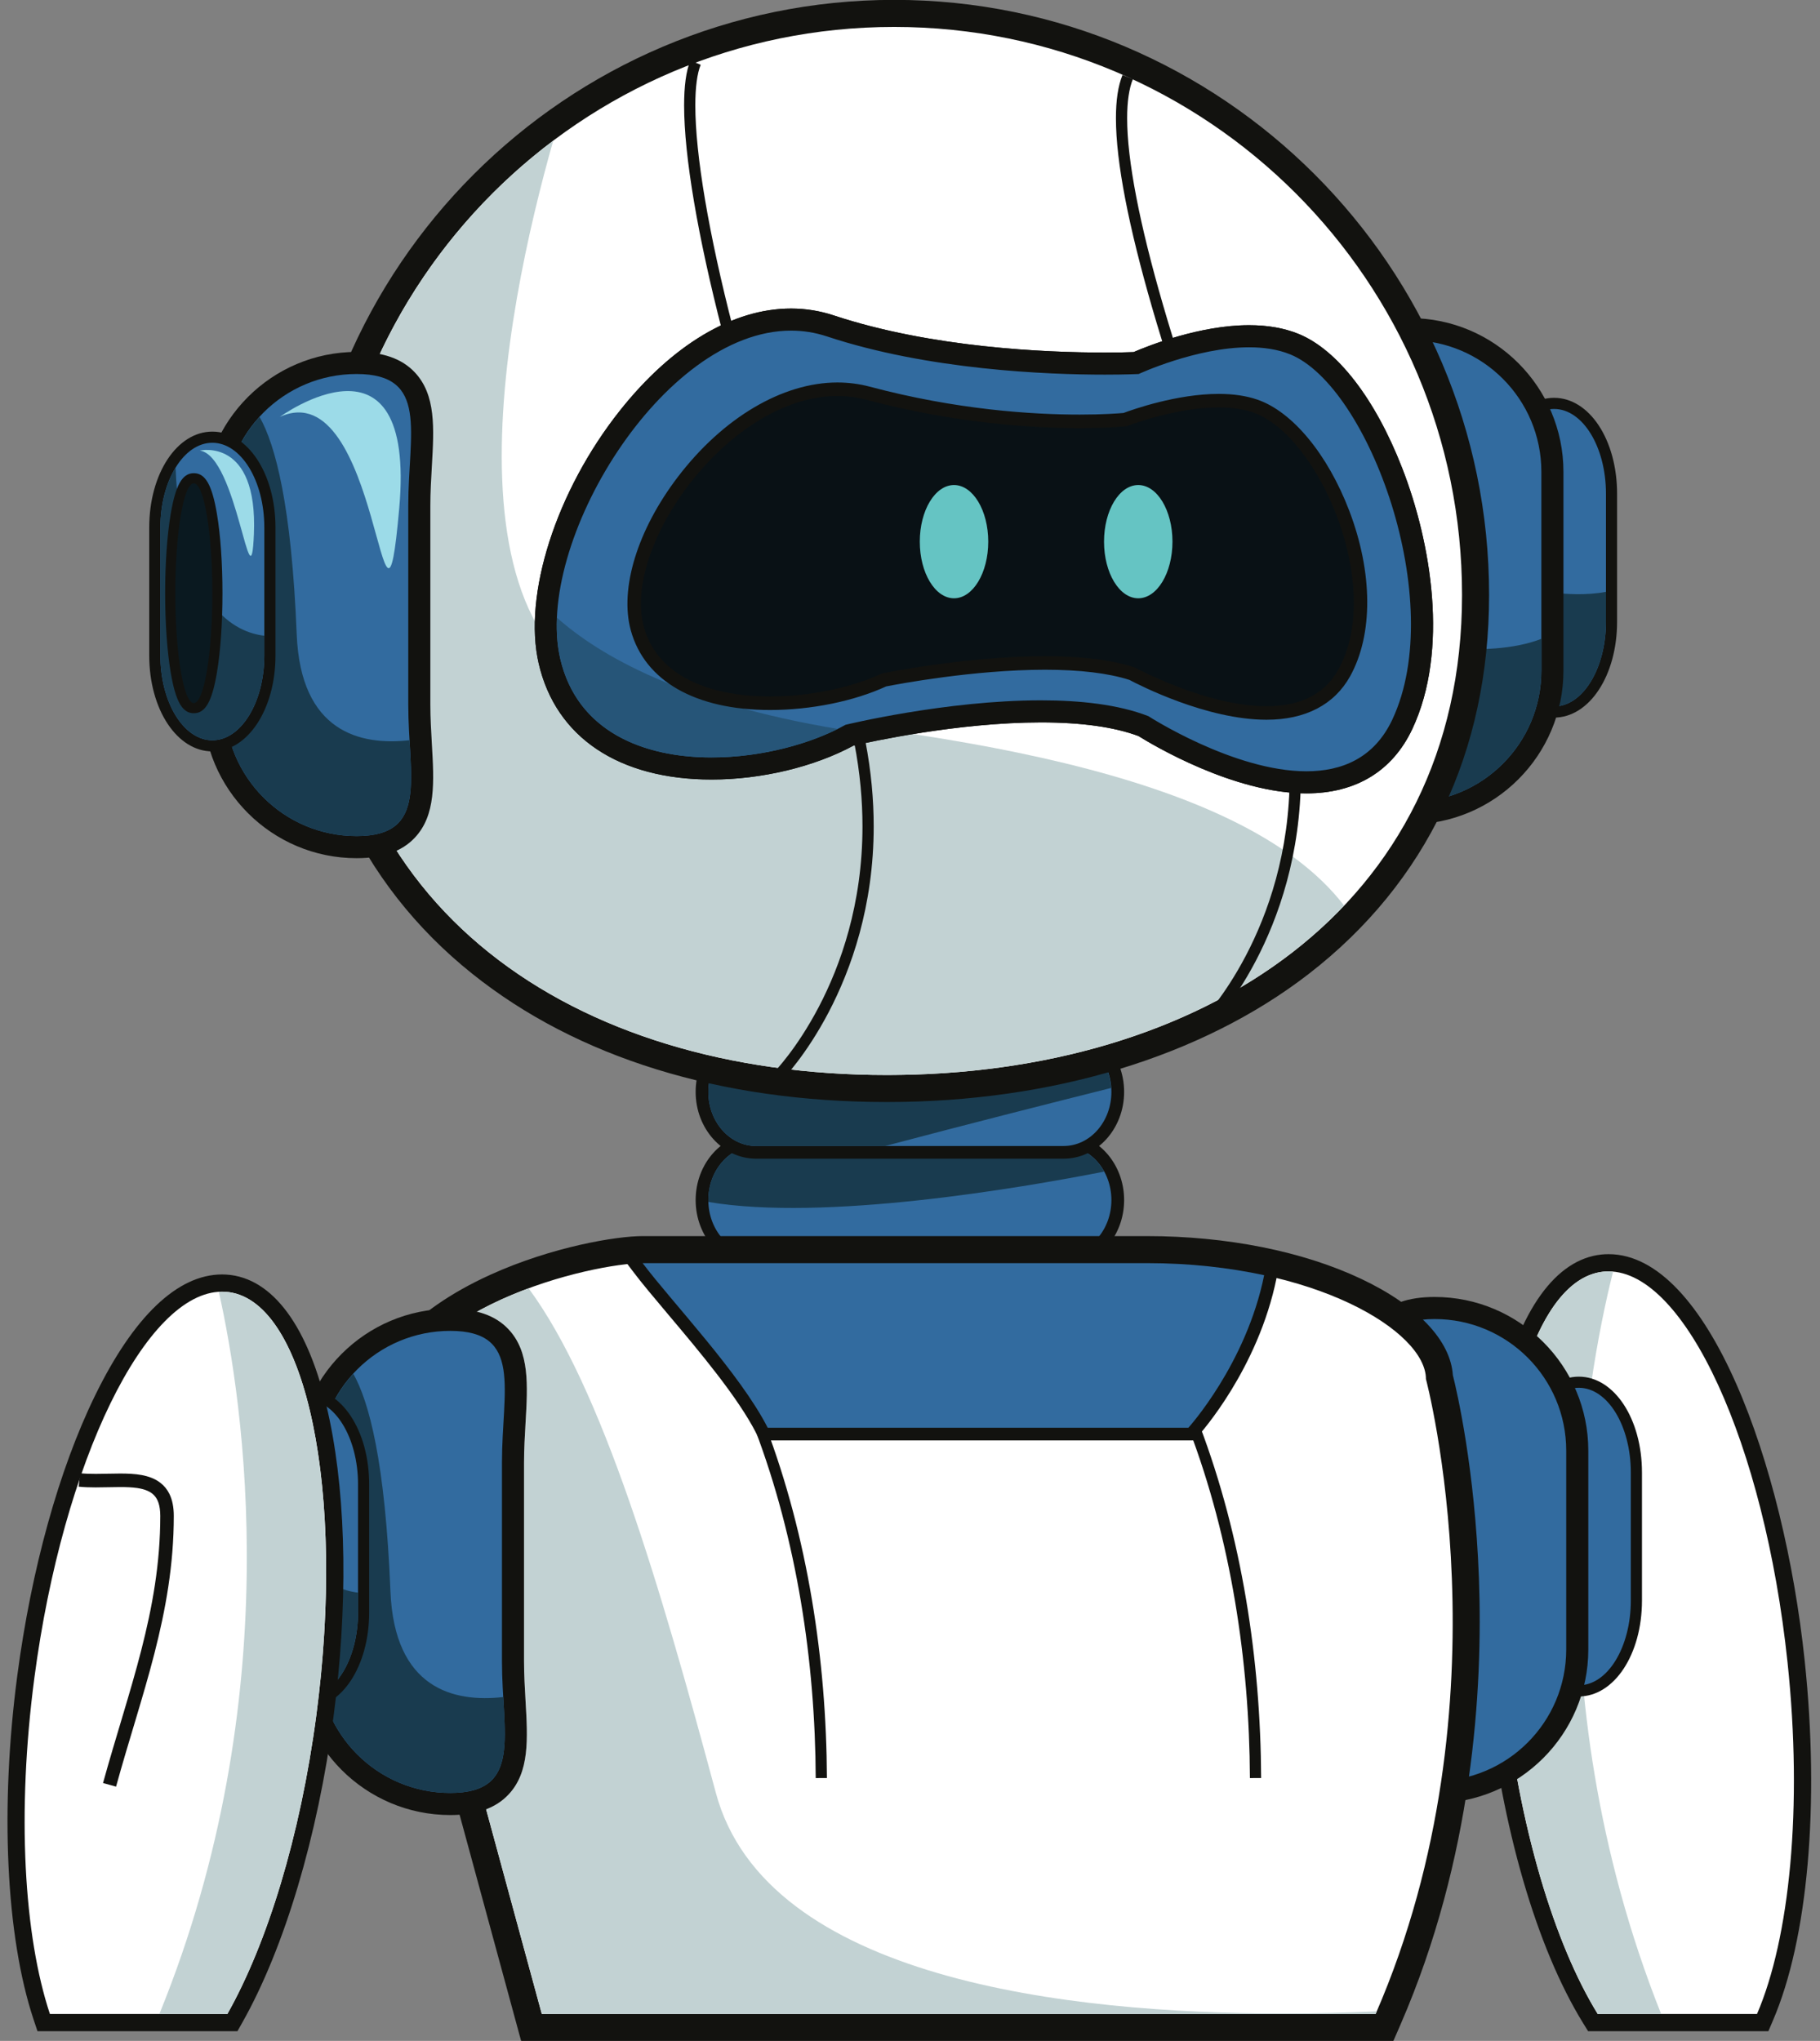 <?xml version="1.0" encoding="UTF-8"?><svg xmlns="http://www.w3.org/2000/svg" xmlns:xlink="http://www.w3.org/1999/xlink" height="275.8" preserveAspectRatio="xMidYMid meet" version="1.0" viewBox="89.7 74.7 246.0 275.8" width="246.0" zoomAndPan="magnify"><rect x="89.7" y="74.7" width="246.0" height="275.8" fill="#808080" stroke="none"/><g><g><path d="M 307.391 347.777 L 306.734 341.605 L 323.52 339.832 L 324.359 347.777 L 307.391 347.777" fill="#74959d"/></g><g><path d="M 324.332 338.824 L 322.516 339.016 L 307.551 340.602 L 305.73 340.793 L 305.926 342.609 L 306.395 347.055 L 306.566 348.691 L 325.375 348.691 L 325.16 346.668 L 324.523 340.641 L 324.332 338.824 M 322.707 340.836 L 323.344 346.863 L 308.211 346.863 L 307.742 342.418 L 322.707 340.836" fill="#12120f"/></g><g><path d="M 323.344 346.863 L 322.707 340.836 L 307.742 342.418 L 308.211 346.863 L 323.344 346.863" fill="#58777d"/></g><g><path d="M 305.004 348.027 L 304.664 347.473 C 298.551 337.562 293.789 321.117 291.922 303.488 C 290.359 288.727 290.898 274.617 293.445 263.766 C 296.082 252.512 300.637 245.988 306.273 245.391 C 306.555 245.363 306.836 245.348 307.117 245.348 C 318.137 245.348 329.27 269 332.465 299.199 C 334.508 318.473 332.934 336.461 328.258 347.324 L 327.953 348.027 L 305.004 348.027" fill="#fff"/></g><g><path d="M 307.117 244.184 C 306.797 244.184 306.473 244.199 306.152 244.234 C 299.984 244.887 295.066 251.727 292.309 263.496 C 289.734 274.477 289.188 288.723 290.766 303.613 C 292.676 321.672 297.383 337.879 303.672 348.086 L 304.355 349.191 L 328.723 349.191 L 329.324 347.781 C 334.078 336.746 335.684 318.539 333.625 299.074 C 330.809 272.465 320.559 244.184 307.117 244.184 M 307.117 246.512 C 317.453 246.512 328.18 269.75 331.309 299.32 C 333.391 318.996 331.594 336.625 327.188 346.863 L 305.656 346.863 C 299.824 337.406 295.012 321.598 293.082 303.367 C 289.879 273.105 295.84 247.668 306.398 246.551 C 306.637 246.523 306.879 246.512 307.117 246.512" fill="#12120f"/></g><g><path d="M 314.227 346.863 L 305.656 346.863 C 299.824 337.406 295.012 321.598 293.082 303.367 C 292.492 297.824 292.215 292.445 292.215 287.348 C 292.215 264.605 297.773 247.465 306.398 246.551 C 306.598 246.527 306.797 246.52 306.996 246.52 C 307.238 246.52 307.484 246.531 307.727 246.555 C 303.941 261.637 296.645 302.672 314.227 346.863" fill="#c2d2d3"/></g><g><path d="M 191.891 245.043 C 187.859 245.043 184.582 241.379 184.582 236.875 C 184.582 232.371 187.859 228.707 191.891 228.707 L 233.473 228.707 C 237.504 228.707 240.781 232.371 240.781 236.875 C 240.781 241.379 237.504 245.043 233.473 245.043 L 191.891 245.043" fill="#326b9f"/></g><g><path d="M 233.473 227.848 L 191.891 227.848 C 187.387 227.848 183.727 231.898 183.727 236.875 C 183.727 241.852 187.387 245.902 191.891 245.902 L 233.473 245.902 C 237.977 245.902 241.641 241.852 241.641 236.875 C 241.641 231.898 237.977 227.848 233.473 227.848 Z M 233.473 229.566 C 237.035 229.566 239.922 232.84 239.922 236.875 C 239.922 240.914 237.035 244.188 233.473 244.188 L 191.891 244.188 C 188.328 244.188 185.441 240.914 185.441 236.875 C 185.441 232.84 188.328 229.566 191.891 229.566 L 233.473 229.566" fill="#12120f"/></g><g><path d="M 238.938 233.031 C 237.797 230.957 235.785 229.566 233.473 229.566 L 191.891 229.566 C 188.328 229.566 185.441 232.84 185.441 236.875 L 185.461 237.133 C 201.117 239.77 227.426 235.289 238.938 233.031" fill="#193b4f"/></g><g><path d="M 191.891 230.422 C 187.859 230.422 184.582 226.762 184.582 222.258 C 184.582 217.754 187.859 214.09 191.891 214.09 L 233.473 214.09 C 237.504 214.09 240.781 217.754 240.781 222.258 C 240.781 226.762 237.504 230.422 233.473 230.422 L 191.891 230.422" fill="#326b9f"/></g><g><path d="M 233.473 213.23 L 191.891 213.23 C 187.387 213.23 183.727 217.277 183.727 222.258 C 183.727 227.234 187.387 231.281 191.891 231.281 L 233.473 231.281 C 237.977 231.281 241.641 227.234 241.641 222.258 C 241.641 217.277 237.977 213.23 233.473 213.23 M 233.473 214.945 C 237.035 214.945 239.922 218.219 239.922 222.258 C 239.922 226.293 237.035 229.566 233.473 229.566 L 191.891 229.566 C 188.328 229.566 185.441 226.293 185.441 222.258 C 185.441 218.219 188.328 214.945 191.891 214.945 L 233.473 214.945" fill="#12120f"/></g><g><path d="M 239.875 221.727 C 239.633 217.941 236.871 214.945 233.473 214.945 L 191.891 214.945 C 188.328 214.945 185.441 218.219 185.441 222.258 C 185.441 226.293 188.328 229.566 191.891 229.566 L 209.348 229.566 C 220.594 226.586 232.547 223.562 239.875 221.727" fill="#193b4f"/></g><g><path d="M 299.75 170.922 C 295.387 170.922 291.969 165.562 291.969 158.719 L 291.969 141.418 C 291.969 134.574 295.387 129.215 299.75 129.215 C 304.109 129.215 307.523 134.574 307.523 141.418 L 307.523 158.719 C 307.523 165.562 304.109 170.922 299.75 170.922" fill="#326b9f"/></g><g><path d="M 299.75 128.461 C 294.965 128.461 291.219 134.152 291.219 141.418 L 291.219 158.719 C 291.219 165.98 294.965 171.676 299.75 171.676 C 304.531 171.676 308.273 165.98 308.273 158.719 L 308.273 141.418 C 308.273 134.152 304.531 128.461 299.75 128.461 Z M 299.75 129.965 C 303.629 129.965 306.77 135.094 306.77 141.418 L 306.77 158.719 C 306.77 165.043 303.629 170.168 299.75 170.168 C 295.867 170.168 292.723 165.043 292.723 158.719 L 292.723 141.418 C 292.723 135.094 295.867 129.965 299.75 129.965" fill="#12120f"/></g><g><path d="M 306.77 158.719 L 306.77 154.68 C 301.508 155.672 295.352 154.027 295.352 154.027 L 293.184 162.77 C 294.188 167.09 296.746 170.168 299.75 170.168 C 303.629 170.168 306.77 165.043 306.77 158.719" fill="#193b4f"/></g><g><path d="M 280.258 184.609 C 277.145 184.609 274.93 183.859 273.477 182.32 C 271.043 179.742 271.285 175.559 271.57 170.719 C 271.672 168.988 271.773 167.195 271.773 165.328 L 271.773 138.465 C 271.773 136.594 271.672 134.805 271.57 133.074 C 271.285 128.23 271.043 124.051 273.477 121.473 C 274.93 119.93 277.145 119.184 280.258 119.184 C 290.887 119.184 299.531 127.832 299.531 138.465 L 299.531 165.328 C 299.531 175.961 290.887 184.609 280.258 184.609" fill="#326b9f"/></g><g><path d="M 280.258 117.688 C 276.715 117.688 274.141 118.594 272.391 120.449 C 269.516 123.492 269.777 127.973 270.078 133.16 C 270.18 134.871 270.281 136.641 270.281 138.465 L 270.281 165.328 C 270.281 167.152 270.18 168.922 270.078 170.633 C 269.777 175.816 269.516 180.297 272.391 183.344 C 274.141 185.199 276.715 186.102 280.258 186.102 C 291.707 186.102 301.023 176.781 301.023 165.328 L 301.023 138.465 C 301.023 127.008 291.707 117.688 280.258 117.688 Z M 280.258 120.676 C 290.078 120.676 298.039 128.637 298.039 138.465 L 298.039 165.328 C 298.039 175.152 290.078 183.117 280.258 183.117 C 270.43 183.117 273.27 175.152 273.27 165.328 L 273.27 138.465 C 273.27 128.637 270.43 120.676 280.258 120.676" fill="#12120f"/></g><g><path d="M 278.75 161.34 L 272.938 173.133 C 272.684 179.039 273.234 183.117 280.258 183.117 C 290.078 183.117 298.039 175.152 298.039 165.328 L 298.039 161.031 C 290.438 163.984 278.75 161.34 278.75 161.34" fill="#193b4f"/></g><g><path d="M 303.102 303.199 C 298.742 303.199 295.328 297.84 295.328 290.996 L 295.328 273.695 C 295.328 266.852 298.742 261.492 303.102 261.492 C 307.465 261.492 310.883 266.852 310.883 273.695 L 310.883 290.996 C 310.883 297.84 307.465 303.199 303.102 303.199" fill="#326b9f"/></g><g><path d="M 303.102 260.738 C 298.32 260.738 294.574 266.43 294.574 273.695 L 294.574 290.996 C 294.574 298.262 298.32 303.953 303.102 303.953 C 307.887 303.953 311.637 298.262 311.637 290.996 L 311.637 273.695 C 311.637 266.43 307.887 260.738 303.102 260.738 Z M 303.102 262.242 C 306.984 262.242 310.129 267.371 310.129 273.695 L 310.129 290.996 C 310.129 297.316 306.984 302.445 303.102 302.445 C 299.223 302.445 296.082 297.316 296.082 290.996 L 296.082 273.695 C 296.082 267.371 299.223 262.242 303.102 262.242" fill="#12120f"/></g><g><path d="M 283.609 316.887 C 280.5 316.887 278.281 316.137 276.828 314.598 C 274.398 312.02 274.641 307.84 274.926 302.996 C 275.023 301.266 275.129 299.473 275.129 297.605 L 275.129 270.738 C 275.129 268.871 275.023 267.082 274.926 265.352 C 274.641 260.508 274.398 256.328 276.828 253.75 C 278.281 252.211 280.5 251.461 283.609 251.461 C 294.242 251.461 302.891 260.109 302.891 270.738 L 302.891 297.605 C 302.891 308.238 294.242 316.887 283.609 316.887" fill="#326b9f"/></g><g><path d="M 283.609 249.969 C 280.066 249.969 277.492 250.871 275.742 252.727 C 272.871 255.773 273.133 260.25 273.434 265.438 C 273.531 267.148 273.637 268.914 273.637 270.738 L 273.637 297.605 C 273.637 299.43 273.531 301.199 273.434 302.91 C 273.133 308.098 272.871 312.574 275.742 315.621 C 277.492 317.477 280.066 318.379 283.609 318.379 C 295.062 318.379 304.383 309.062 304.383 297.605 L 304.383 270.738 C 304.383 259.285 295.062 249.969 283.609 249.969 Z M 283.609 252.953 C 293.434 252.953 301.398 260.918 301.398 270.738 L 301.398 297.605 C 301.398 307.43 293.434 315.395 283.609 315.395 C 273.785 315.395 276.621 307.43 276.621 297.605 L 276.621 270.738 C 276.621 260.918 273.785 252.953 283.609 252.953" fill="#12120f"/></g><g><path d="M 161.535 348.691 L 139.516 267.75 L 139.57 267.371 C 142.238 249.52 169.48 243.57 176.559 243.57 L 244.711 243.57 C 267.121 243.57 283.93 252.621 284.262 260.812 C 285.125 264.27 295.094 306.715 277.312 347.59 L 276.836 348.691 L 161.535 348.691" fill="#fff"/></g><g><path d="M 244.711 241.742 L 176.559 241.742 C 173.055 241.742 164.371 243.16 155.984 246.965 C 145.309 251.809 139.012 258.77 137.766 267.102 L 137.652 267.859 L 137.855 268.598 L 159.406 347.82 L 160.141 350.52 L 278.031 350.52 L 278.988 348.32 C 288.773 325.816 290.16 303.066 289.598 287.945 C 289.047 273.129 286.625 262.719 286.074 260.531 C 285.762 255.832 281.281 251.117 273.676 247.52 C 265.797 243.793 255.508 241.742 244.711 241.742 M 244.711 245.398 C 267.48 245.398 282.438 254.648 282.438 261.062 C 282.438 261.062 294.055 304.52 275.637 346.863 L 162.934 346.863 L 141.379 267.641 C 143.859 251.039 170.145 245.398 176.559 245.398 L 244.711 245.398" fill="#12120f"/></g><g><path d="M 275.637 346.863 L 162.934 346.863 L 155.41 319.207 C 156.605 318.75 157.605 318.09 158.426 317.219 C 161.301 314.176 161.039 309.695 160.734 304.512 C 160.637 302.801 160.531 301.031 160.531 299.207 L 160.531 272.34 C 160.531 270.516 160.637 268.746 160.734 267.035 C 161.039 261.852 161.301 257.371 158.426 254.324 C 157.34 253.172 155.938 252.387 154.18 251.957 C 156.434 250.715 158.809 249.664 161.148 248.801 C 171.156 262.355 178.961 289.133 186.461 316.992 C 193.246 342.219 234.219 346.797 263.078 346.797 C 267.684 346.797 271.984 346.68 275.785 346.512 C 275.738 346.629 275.684 346.746 275.637 346.863" fill="#c2d2d3"/></g><g><path d="M 209.594 221.801 C 162.441 221.801 131.977 195.613 131.977 155.094 C 131.977 111.762 167.23 76.512 210.562 76.512 C 253.891 76.512 289.145 111.762 289.145 155.094 C 289.145 175.691 280.957 192.906 265.469 204.875 C 251.348 215.789 231.504 221.801 209.594 221.801" fill="#fff"/></g><g><path d="M 210.562 74.684 C 166.223 74.684 130.148 110.754 130.148 155.094 C 130.148 176.352 138.23 194.051 153.52 206.281 C 167.695 217.629 187.09 223.625 209.594 223.625 C 231.902 223.625 252.145 217.48 266.586 206.32 C 282.539 193.992 290.973 176.281 290.973 155.094 C 290.973 110.754 254.898 74.684 210.562 74.684 M 210.562 78.34 C 252.953 78.34 287.316 112.703 287.316 155.094 C 287.316 197.484 251.984 219.973 209.594 219.973 C 167.199 219.973 133.805 197.484 133.805 155.094 C 133.805 112.703 168.172 78.34 210.562 78.34" fill="#12120f"/></g><g><path d="M 209.594 219.973 C 167.199 219.973 133.805 197.484 133.805 155.094 C 133.805 155.07 133.805 155.047 133.805 155.023 C 133.805 155.016 133.805 155.012 133.805 155.004 C 133.805 154.988 133.805 154.973 133.805 154.957 C 133.805 154.949 133.805 154.938 133.805 154.93 C 133.805 154.914 133.805 154.902 133.805 154.887 C 133.805 154.879 133.805 154.867 133.805 154.859 C 133.805 154.848 133.805 154.828 133.805 154.816 C 133.805 154.809 133.805 154.801 133.805 154.793 C 133.805 154.773 133.805 154.758 133.805 154.738 C 133.805 154.734 133.805 154.73 133.805 154.723 C 133.805 154.703 133.805 154.676 133.805 154.656 C 133.805 154.648 133.805 154.645 133.805 154.641 C 133.805 154.621 133.805 154.605 133.805 154.586 C 133.805 154.578 133.805 154.57 133.805 154.562 C 133.805 154.547 133.805 154.531 133.805 154.516 C 133.805 154.508 133.805 154.504 133.805 154.492 C 133.805 154.48 133.805 154.461 133.805 154.445 C 133.805 154.438 133.805 154.434 133.809 154.426 C 133.809 154.406 133.809 154.391 133.809 154.371 C 133.809 154.367 133.809 154.359 133.809 154.355 C 133.809 154.332 133.809 154.309 133.809 154.285 C 133.809 154.262 133.809 154.238 133.809 154.219 C 133.809 154.211 133.809 154.203 133.809 154.199 C 133.809 154.184 133.809 154.164 133.809 154.148 C 133.809 154.141 133.809 154.133 133.809 154.125 C 133.809 154.109 133.809 154.094 133.809 154.078 C 133.809 154.07 133.809 154.062 133.812 154.055 C 133.812 154.039 133.812 154.023 133.812 154.008 C 133.812 153.996 133.812 153.996 133.812 153.988 C 133.812 153.941 133.812 153.895 133.812 153.848 C 133.812 153.848 133.812 153.84 133.812 153.836 C 133.812 153.816 133.812 153.797 133.816 153.777 C 133.816 153.773 133.816 153.766 133.816 153.762 C 133.816 153.742 133.816 153.727 133.816 153.711 C 133.816 153.703 133.816 153.695 133.816 153.691 C 133.816 153.672 133.816 153.656 133.816 153.637 C 133.816 153.633 133.816 153.625 133.816 153.621 C 133.816 153.598 133.816 153.578 133.82 153.559 C 133.82 153.555 133.82 153.555 133.82 153.551 C 133.82 153.504 133.82 153.457 133.82 153.41 C 133.82 153.406 133.82 153.402 133.82 153.398 C 133.82 153.379 133.824 153.359 133.824 153.34 C 133.824 153.34 133.824 153.328 133.824 153.324 C 133.824 153.309 133.824 153.289 133.824 153.27 C 133.824 153.266 133.824 153.258 133.824 153.254 C 133.824 153.234 133.824 153.215 133.828 153.195 C 133.828 153.188 133.828 153.191 133.828 153.184 C 133.828 153.137 133.828 153.09 133.832 153.043 L 133.832 153.039 C 133.832 153.016 133.832 152.996 133.832 152.973 C 133.832 152.969 133.832 152.969 133.832 152.961 C 133.832 152.941 133.836 152.922 133.836 152.898 C 133.836 152.898 133.836 152.895 133.836 152.891 C 133.836 152.867 133.836 152.848 133.836 152.824 C 133.836 152.824 133.836 152.824 133.836 152.82 C 133.84 152.746 133.84 152.676 133.844 152.605 L 133.844 152.602 C 133.844 152.578 133.844 152.555 133.848 152.531 C 133.848 152.531 133.848 152.527 133.848 152.527 C 133.848 152.504 133.848 152.48 133.848 152.457 C 134.66 128.438 146.508 107.223 164.477 93.711 C 157.945 116.746 147.422 167.348 180.059 170.168 C 215.355 173.219 257.191 178.605 271.375 197.078 C 257.223 212.012 235.004 219.816 210.324 219.969 L 210.32 219.969 C 210.301 219.969 210.277 219.969 210.258 219.969 C 210.254 219.969 210.246 219.969 210.242 219.969 C 210.227 219.969 210.207 219.969 210.188 219.969 C 210.18 219.969 210.176 219.969 210.172 219.969 C 210.152 219.969 210.133 219.969 210.113 219.969 C 210.109 219.969 210.105 219.969 210.102 219.969 C 210.078 219.969 210.055 219.969 210.031 219.969 C 210.008 219.969 209.984 219.973 209.961 219.973 C 209.957 219.973 209.949 219.973 209.949 219.973 C 209.93 219.973 209.91 219.973 209.895 219.973 C 209.887 219.973 209.879 219.973 209.867 219.973 C 209.855 219.973 209.84 219.973 209.824 219.973 C 209.812 219.973 209.809 219.973 209.797 219.973 C 209.785 219.973 209.77 219.973 209.758 219.973 C 209.746 219.973 209.738 219.973 209.73 219.973 C 209.715 219.973 209.699 219.973 209.684 219.973 C 209.676 219.973 209.668 219.973 209.66 219.973 C 209.637 219.973 209.617 219.973 209.594 219.973" fill="#c2d2d3"/></g><g><path d="M 209.594 219.973 C 167.199 219.973 133.805 197.484 133.805 155.094 C 133.805 197.484 167.199 219.973 209.594 219.973 M 209.66 219.973 C 209.668 219.973 209.676 219.973 209.684 219.973 C 209.676 219.973 209.668 219.973 209.66 219.973 M 209.73 219.973 C 209.738 219.973 209.746 219.973 209.758 219.973 C 209.746 219.973 209.738 219.973 209.73 219.973 M 209.797 219.973 C 209.809 219.973 209.812 219.973 209.824 219.973 C 209.816 219.973 209.809 219.973 209.797 219.973 M 209.867 219.973 C 209.879 219.973 209.887 219.973 209.895 219.973 C 209.883 219.973 209.879 219.973 209.867 219.973 M 209.949 219.973 C 209.949 219.973 209.957 219.973 209.961 219.973 C 209.957 219.973 209.953 219.973 209.949 219.973 M 210.031 219.969 L 210.031 219.969 M 210.102 219.969 C 210.105 219.969 210.109 219.969 210.113 219.969 C 210.109 219.969 210.105 219.969 210.102 219.969 M 210.172 219.969 C 210.176 219.969 210.18 219.969 210.188 219.969 C 210.18 219.969 210.176 219.969 210.172 219.969 M 210.242 219.969 C 210.246 219.969 210.254 219.969 210.258 219.969 C 210.25 219.969 210.246 219.969 210.242 219.969 M 210.32 219.969 L 210.324 219.969 L 210.32 219.969 M 133.805 155.023 C 133.805 155.02 133.805 155.012 133.805 155.004 C 133.805 155.012 133.805 155.016 133.805 155.023 M 133.805 154.957 C 133.805 154.949 133.805 154.938 133.805 154.93 C 133.805 154.938 133.805 154.949 133.805 154.957 M 133.805 154.887 C 133.805 154.879 133.805 154.871 133.805 154.859 C 133.805 154.867 133.805 154.879 133.805 154.887 M 133.805 154.816 C 133.805 154.809 133.805 154.801 133.805 154.793 C 133.805 154.801 133.805 154.809 133.805 154.816 M 133.805 154.738 C 133.805 154.734 133.805 154.73 133.805 154.723 C 133.805 154.73 133.805 154.734 133.805 154.738 M 133.805 154.656 C 133.805 154.648 133.805 154.645 133.805 154.641 C 133.805 154.645 133.805 154.648 133.805 154.656 M 133.805 154.586 C 133.805 154.578 133.805 154.57 133.805 154.562 C 133.805 154.57 133.805 154.578 133.805 154.586 M 133.805 154.516 C 133.805 154.508 133.805 154.504 133.805 154.492 C 133.805 154.504 133.805 154.508 133.805 154.516 M 133.805 154.445 C 133.805 154.438 133.805 154.434 133.809 154.426 C 133.805 154.434 133.805 154.438 133.805 154.445 M 133.809 154.371 C 133.809 154.367 133.809 154.363 133.809 154.355 C 133.809 154.359 133.809 154.367 133.809 154.371 M 133.809 154.285 L 133.809 154.285 M 133.809 154.219 C 133.809 154.211 133.809 154.203 133.809 154.199 C 133.809 154.203 133.809 154.211 133.809 154.219 M 133.809 154.148 C 133.809 154.141 133.809 154.133 133.809 154.125 C 133.809 154.133 133.809 154.141 133.809 154.148 M 133.809 154.078 C 133.809 154.07 133.809 154.062 133.812 154.055 C 133.809 154.062 133.809 154.07 133.809 154.078 M 133.812 154.008 C 133.812 154 133.812 153.992 133.812 153.988 C 133.812 153.996 133.812 153.996 133.812 154.008 M 133.812 153.848 C 133.812 153.844 133.812 153.84 133.812 153.836 C 133.812 153.84 133.812 153.848 133.812 153.848 M 133.816 153.777 C 133.816 153.773 133.816 153.766 133.816 153.762 C 133.816 153.766 133.816 153.773 133.816 153.777 M 133.816 153.711 C 133.816 153.703 133.816 153.695 133.816 153.691 C 133.816 153.695 133.816 153.703 133.816 153.711 M 133.816 153.637 C 133.816 153.633 133.816 153.625 133.816 153.621 C 133.816 153.625 133.816 153.633 133.816 153.637 M 133.82 153.559 C 133.82 153.555 133.82 153.555 133.82 153.551 C 133.82 153.555 133.82 153.555 133.82 153.559 M 133.82 153.41 C 133.82 153.406 133.82 153.402 133.82 153.398 C 133.82 153.402 133.82 153.406 133.82 153.41 M 133.824 153.34 C 133.824 153.336 133.824 153.328 133.824 153.324 C 133.824 153.328 133.824 153.34 133.824 153.34 M 133.824 153.27 C 133.824 153.266 133.824 153.258 133.824 153.254 C 133.824 153.258 133.824 153.266 133.824 153.27 M 133.828 153.195 C 133.828 153.191 133.828 153.188 133.828 153.184 C 133.828 153.191 133.828 153.188 133.828 153.195 M 133.832 153.043 L 133.832 153.039 L 133.832 153.043 M 133.832 152.973 C 133.832 152.969 133.832 152.965 133.832 152.961 C 133.832 152.969 133.832 152.969 133.832 152.973 M 133.836 152.898 C 133.836 152.898 133.836 152.895 133.836 152.891 C 133.836 152.895 133.836 152.898 133.836 152.898 M 133.836 152.824 C 133.836 152.824 133.836 152.82 133.836 152.82 C 133.836 152.824 133.836 152.824 133.836 152.824 M 133.844 152.605 L 133.844 152.602 L 133.844 152.605 M 133.848 152.531 C 133.848 152.531 133.848 152.531 133.848 152.527 C 133.848 152.527 133.848 152.531 133.848 152.531 M 133.848 152.457 L 133.848 152.457" fill="#34403e"/></g><g><path d="M 195.539 220.5 C 195.578 220.461 198.633 217.34 201.688 211.523 C 204.738 205.703 207.793 197.184 207.793 186.379 C 207.793 179.199 206.445 171.02 202.871 161.973 C 196.91 146.867 192.105 131.938 188.801 119.117 C 185.488 106.301 183.68 95.566 183.684 88.949 C 183.68 86.477 183.941 84.582 184.41 83.453 L 183.012 82.879 C 182.418 84.344 182.172 86.371 182.168 88.949 C 182.172 95.816 184.008 106.598 187.332 119.492 C 190.66 132.383 195.48 147.363 201.465 162.527 C 204.969 171.406 206.277 179.391 206.277 186.379 C 206.277 196.895 203.312 205.168 200.348 210.816 C 198.863 213.641 197.383 215.809 196.277 217.262 C 195.723 217.988 195.266 218.539 194.945 218.906 C 194.785 219.086 194.66 219.223 194.578 219.312 L 194.484 219.414 L 194.457 219.441 L 195.539 220.5" fill="#12120f"/></g><g><path d="M 253.285 213.539 C 253.32 213.5 256.379 210.379 259.434 204.562 C 262.484 198.742 265.535 190.223 265.535 179.414 C 265.535 172.238 264.188 164.059 260.617 155.012 C 254.715 140.059 250.066 126.828 246.898 115.902 C 243.727 104.98 242.047 96.348 242.051 90.68 C 242.047 88.41 242.32 86.629 242.824 85.398 L 241.426 84.824 C 240.809 86.344 240.535 88.297 240.535 90.68 C 240.539 96.629 242.258 105.328 245.441 116.324 C 248.633 127.316 253.293 140.582 259.211 155.57 C 262.715 164.445 264.023 172.426 264.023 179.414 C 264.023 189.934 261.055 198.207 258.09 203.855 C 256.609 206.68 255.129 208.848 254.023 210.301 C 253.469 211.027 253.008 211.578 252.691 211.945 C 252.531 212.129 252.406 212.262 252.324 212.352 L 252.23 212.453 L 252.203 212.48 L 253.285 213.539" fill="#12120f"/></g><g><path d="M 137.895 189.18 C 127.266 189.18 118.617 180.527 118.617 169.898 L 118.617 143.031 C 118.617 132.398 127.266 123.75 137.895 123.75 C 141.004 123.75 143.223 124.5 144.676 126.039 C 147.105 128.617 146.863 132.801 146.578 137.641 C 146.48 139.375 146.375 141.164 146.375 143.031 L 146.375 169.898 C 146.375 171.766 146.48 173.555 146.578 175.289 C 146.863 180.129 147.105 184.309 144.676 186.887 C 143.223 188.43 141.004 189.18 137.895 189.18" fill="#326b9f"/></g><g><path d="M 137.895 122.258 C 126.441 122.258 117.121 131.578 117.121 143.031 L 117.121 169.898 C 117.121 181.352 126.441 190.672 137.895 190.672 C 141.438 190.672 144.012 189.77 145.762 187.91 C 148.633 184.867 148.371 180.387 148.07 175.199 C 147.973 173.492 147.867 171.723 147.867 169.898 L 147.867 143.031 C 147.867 141.207 147.973 139.438 148.07 137.73 C 148.371 132.543 148.633 128.062 145.762 125.016 C 144.012 123.16 141.438 122.258 137.895 122.258 Z M 137.895 125.242 C 147.719 125.242 144.883 133.207 144.883 143.031 L 144.883 169.898 C 144.883 179.723 147.719 187.684 137.895 187.684 C 128.07 187.684 120.109 179.723 120.109 169.898 L 120.109 143.031 C 120.109 133.207 128.07 125.242 137.895 125.242" fill="#12120f"/></g><g><path d="M 129.805 160.426 C 129.102 142.934 126.906 134.777 124.785 131.039 C 121.891 134.203 120.109 138.402 120.109 143.031 L 120.109 169.898 C 120.109 179.723 128.07 187.684 137.895 187.684 C 146.043 187.684 145.48 182.199 145.055 174.73 C 138.402 175.484 130.336 173.637 129.805 160.426" fill="#193b4f"/></g><g><path d="M 118.402 175.488 C 114.039 175.488 110.625 170.129 110.625 163.285 L 110.625 145.984 C 110.625 139.141 114.039 133.781 118.402 133.781 C 122.762 133.781 126.18 139.141 126.18 145.984 L 126.18 163.285 C 126.18 170.129 122.762 175.488 118.402 175.488" fill="#326b9f"/></g><g><path d="M 118.402 133.027 C 113.617 133.027 109.871 138.719 109.871 145.984 L 109.871 163.285 C 109.871 170.551 113.617 176.242 118.402 176.242 C 123.188 176.242 126.934 170.551 126.934 163.285 L 126.934 145.984 C 126.934 138.719 123.188 133.027 118.402 133.027 Z M 118.402 134.535 C 122.281 134.535 125.426 139.66 125.426 145.984 L 125.426 163.285 C 125.426 169.609 122.281 174.738 118.402 174.738 C 114.52 174.738 111.379 169.609 111.379 163.285 L 111.379 145.984 C 111.379 139.66 114.52 134.535 118.402 134.535" fill="#12120f"/></g><g><path d="M 118.402 174.738 C 122.281 174.738 125.426 169.609 125.426 163.285 L 125.426 160.609 C 121.688 160.195 114.184 156.969 113.43 137.895 C 112.164 139.965 111.379 142.824 111.379 145.984 L 111.379 163.285 C 111.379 169.609 114.52 174.738 118.402 174.738" fill="#193b4f"/></g><g><path d="M 115.898 170.398 C 112.797 170.398 112.707 156.453 112.707 154.863 C 112.707 153.273 112.797 139.332 115.898 139.332 C 118.996 139.332 119.086 153.273 119.086 154.863 C 119.086 156.453 118.996 170.398 115.898 170.398" fill="#0a1920"/></g><g><path d="M 115.898 138.645 C 114.34 138.645 113.438 140.238 112.777 144.137 C 112.289 147.016 112.023 150.824 112.023 154.863 C 112.023 158.902 112.289 162.715 112.777 165.594 C 113.438 169.492 114.34 171.086 115.898 171.086 C 117.461 171.086 118.363 169.492 119.02 165.594 C 119.508 162.715 119.77 158.906 119.77 154.863 C 119.77 150.824 119.508 147.016 119.02 144.137 C 118.363 140.238 117.461 138.645 115.898 138.645 Z M 115.898 140.016 C 117.281 140.016 118.402 146.664 118.402 154.863 C 118.402 163.066 117.281 169.715 115.898 169.715 C 114.516 169.715 113.395 163.066 113.395 154.863 C 113.395 146.664 114.516 140.016 115.898 140.016" fill="#12120f"/></g><g><path d="M 150.562 318.484 C 139.934 318.484 131.285 309.836 131.285 299.207 L 131.285 272.34 C 131.285 261.707 139.934 253.059 150.562 253.059 C 153.672 253.059 155.887 253.809 157.34 255.348 C 159.773 257.926 159.527 262.105 159.246 266.949 C 159.145 268.68 159.039 270.473 159.039 272.34 L 159.039 299.207 C 159.039 301.074 159.145 302.863 159.246 304.598 C 159.527 309.438 159.773 313.617 157.34 316.195 C 155.887 317.738 153.672 318.484 150.562 318.484" fill="#326b9f"/></g><g><path d="M 150.562 251.566 C 139.109 251.566 129.789 260.887 129.789 272.34 L 129.789 299.207 C 129.789 310.66 139.109 319.98 150.562 319.98 C 154.105 319.98 156.676 319.074 158.426 317.219 C 161.301 314.176 161.039 309.695 160.734 304.512 C 160.637 302.801 160.531 301.031 160.531 299.207 L 160.531 272.34 C 160.531 270.516 160.637 268.746 160.734 267.035 C 161.039 261.852 161.301 257.371 158.426 254.324 C 156.676 252.469 154.105 251.566 150.562 251.566 M 150.562 254.551 C 160.387 254.551 157.547 262.516 157.547 272.34 L 157.547 299.207 C 157.547 309.031 160.387 316.992 150.562 316.992 C 140.738 316.992 132.777 309.031 132.777 299.207 L 132.777 272.34 C 132.777 262.516 140.738 254.551 150.562 254.551" fill="#12120f"/></g><g><path d="M 142.473 289.734 C 141.77 272.242 139.574 264.086 137.453 260.348 C 134.559 263.512 132.777 267.711 132.777 272.34 L 132.777 299.207 C 132.777 309.031 140.738 316.992 150.562 316.992 C 158.711 316.992 158.148 311.508 157.723 304.035 C 151.07 304.793 143.004 302.945 142.473 289.734" fill="#193b4f"/></g><g><path d="M 131.07 304.797 C 126.707 304.797 123.293 299.438 123.293 292.594 L 123.293 275.297 C 123.293 268.449 126.707 263.09 131.07 263.09 C 135.43 263.09 138.848 268.449 138.848 275.297 L 138.848 292.594 C 138.848 299.438 135.43 304.797 131.07 304.797" fill="#326b9f"/></g><g><path d="M 131.07 262.336 C 126.285 262.336 122.539 268.027 122.539 275.297 L 122.539 292.594 C 122.539 299.859 126.285 305.551 131.07 305.551 C 135.852 305.551 139.598 299.859 139.598 292.594 L 139.598 275.297 C 139.598 268.027 135.852 262.336 131.07 262.336 M 131.07 263.844 C 134.945 263.844 138.094 268.969 138.094 275.297 L 138.094 292.594 C 138.094 298.918 134.945 304.047 131.07 304.047 C 127.188 304.047 124.047 298.918 124.047 292.594 L 124.047 275.297 C 124.047 268.969 127.188 263.844 131.07 263.844" fill="#12120f"/></g><g><path d="M 131.07 304.047 C 134.945 304.047 138.094 298.918 138.094 292.594 L 138.094 289.922 C 134.352 289.504 126.848 286.277 126.098 267.203 C 124.828 269.273 124.047 272.133 124.047 275.297 L 124.047 292.594 C 124.047 298.918 127.188 304.047 131.07 304.047" fill="#193b4f"/></g><g><path d="M 128.566 299.707 C 125.469 299.707 125.379 285.762 125.379 284.172 C 125.379 282.582 125.469 268.641 128.566 268.641 C 131.664 268.641 131.754 282.582 131.754 284.172 C 131.754 285.762 131.664 299.707 128.566 299.707" fill="#0a1920"/></g><g><path d="M 128.566 267.953 C 127.008 267.953 126.102 269.547 125.445 273.445 C 124.961 276.324 124.691 280.133 124.691 284.172 C 124.691 288.215 124.961 292.023 125.445 294.898 C 126.102 298.801 127.008 300.395 128.566 300.395 C 130.125 300.395 131.027 298.801 131.688 294.898 C 132.172 292.023 132.438 288.215 132.438 284.172 C 132.438 280.133 132.172 276.324 131.688 273.445 C 131.027 269.547 130.125 267.953 128.566 267.953 M 128.566 269.324 C 129.945 269.324 131.066 275.973 131.066 284.172 C 131.066 292.375 129.945 299.023 128.566 299.023 C 127.184 299.023 126.062 292.375 126.062 284.172 C 126.062 275.973 127.184 269.324 128.566 269.324" fill="#12120f"/></g><g><path d="M 266.277 180.422 C 256.59 180.422 245.645 173.703 244.246 172.82 C 240.781 171.5 236.125 170.832 230.398 170.832 C 218.68 170.832 206.211 173.66 204.527 174.055 C 199.473 176.832 192.352 178.551 185.887 178.551 C 174.102 178.551 166.113 173.266 163.973 164.051 C 161.91 155.184 166.305 141.641 174.664 131.113 C 181.438 122.586 189.234 117.887 196.625 117.887 C 198.43 117.887 200.215 118.176 201.922 118.738 C 215.301 123.176 230.922 123.836 239.043 123.836 C 241.18 123.836 242.672 123.789 243.258 123.766 C 244.758 123.102 251.824 120.137 258.535 120.137 C 260.859 120.137 262.922 120.5 264.664 121.211 C 269.453 123.168 274.375 129.621 277.824 138.469 C 281.648 148.277 284.031 162.387 279.242 172.574 C 276.832 177.707 272.348 180.422 266.281 180.422 L 266.277 180.422" fill="#326b9f"/></g><g><path d="M 196.621 116.395 C 188.77 116.395 180.559 121.289 173.496 130.18 C 164.875 141.039 160.359 155.105 162.52 164.391 C 164.832 174.34 173.352 180.043 185.887 180.043 C 192.613 180.043 199.742 178.336 205.062 175.461 C 207.305 174.945 219.227 172.324 230.398 172.324 C 235.867 172.324 240.301 172.945 243.578 174.164 C 245.5 175.359 256.449 181.914 266.277 181.914 C 272.969 181.914 277.918 178.902 280.598 173.207 C 285.582 162.594 283.152 148.023 279.215 137.93 C 275.566 128.566 270.469 121.973 265.23 119.828 C 263.309 119.043 261.055 118.645 258.535 118.645 C 251.887 118.645 244.941 121.414 242.922 122.281 C 242.223 122.309 240.871 122.344 239.043 122.344 C 231.012 122.344 215.57 121.691 202.391 117.324 C 200.531 116.707 198.594 116.395 196.625 116.395 Z M 196.625 119.379 C 198.238 119.379 199.855 119.629 201.453 120.156 C 215.199 124.715 231.324 125.328 239.043 125.328 C 241.902 125.328 243.609 125.242 243.609 125.242 C 243.609 125.242 251.387 121.633 258.535 121.633 C 260.496 121.633 262.406 121.902 264.102 122.594 C 274.715 126.93 285.406 155.945 277.895 171.938 C 275.434 177.172 271.059 178.93 266.277 178.93 C 256.449 178.93 244.922 171.48 244.922 171.48 C 240.859 169.898 235.688 169.34 230.398 169.34 C 217.539 169.34 203.984 172.648 203.984 172.648 C 199.355 175.238 192.539 177.059 185.887 177.059 C 176.641 177.059 167.715 173.547 165.426 163.715 C 161.824 148.242 179.203 119.375 196.625 119.379" fill="#12120f"/></g><g><path d="M 266.277 180.422 C 256.59 180.422 245.645 173.703 244.246 172.82 C 240.781 171.5 236.125 170.832 230.398 170.832 C 218.68 170.832 206.211 173.66 204.527 174.055 C 199.473 176.832 192.352 178.551 185.887 178.551 C 174.102 178.551 166.113 173.266 163.973 164.051 C 161.91 155.184 166.305 141.641 174.664 131.113 C 181.438 122.586 189.234 117.887 196.625 117.887 C 198.43 117.887 200.215 118.176 201.922 118.738 C 215.301 123.176 230.922 123.836 239.043 123.836 C 241.18 123.836 242.672 123.789 243.258 123.766 C 244.758 123.102 251.824 120.137 258.535 120.137 C 260.859 120.137 262.922 120.5 264.664 121.211 C 269.453 123.168 274.375 129.621 277.824 138.469 C 281.648 148.277 284.031 162.387 279.242 172.574 C 276.832 177.707 272.348 180.422 266.281 180.422 L 266.277 180.422" fill="#326b9f"/></g><g><path d="M 196.621 116.395 C 188.77 116.395 180.559 121.289 173.496 130.18 C 164.875 141.039 160.359 155.105 162.52 164.391 C 164.832 174.34 173.352 180.043 185.887 180.043 C 192.613 180.043 199.742 178.336 205.062 175.461 C 207.305 174.945 219.227 172.324 230.398 172.324 C 235.867 172.324 240.301 172.945 243.578 174.164 C 245.5 175.359 256.449 181.914 266.277 181.914 C 272.969 181.914 277.918 178.902 280.598 173.207 C 285.582 162.594 283.152 148.023 279.215 137.93 C 275.566 128.566 270.469 121.973 265.23 119.828 C 263.309 119.043 261.055 118.645 258.535 118.645 C 251.887 118.645 244.941 121.414 242.922 122.281 C 242.223 122.309 240.871 122.344 239.043 122.344 C 231.012 122.344 215.57 121.691 202.391 117.324 C 200.531 116.707 198.594 116.395 196.625 116.395 Z M 196.625 119.379 C 198.238 119.379 199.855 119.629 201.453 120.156 C 215.199 124.715 231.324 125.328 239.043 125.328 C 241.902 125.328 243.609 125.242 243.609 125.242 C 243.609 125.242 251.387 121.633 258.535 121.633 C 260.496 121.633 262.406 121.902 264.102 122.594 C 274.715 126.93 285.406 155.945 277.895 171.938 C 275.434 177.172 271.059 178.93 266.277 178.93 C 256.449 178.93 244.922 171.48 244.922 171.48 C 240.859 169.898 235.688 169.34 230.398 169.34 C 217.539 169.34 203.984 172.648 203.984 172.648 C 199.355 175.238 192.539 177.059 185.887 177.059 C 176.641 177.059 167.715 173.547 165.426 163.715 C 161.824 148.242 179.203 119.375 196.625 119.379" fill="#12120f"/></g><g><path d="M 202.934 173.207 C 181.918 169.699 170.789 163.34 164.984 158.176 C 164.902 160.145 165.031 162.012 165.426 163.715 C 169.238 180.098 191.492 178.934 202.934 173.207" fill="#265578"/></g><g><path d="M 260.891 171.051 C 252.844 171.051 243.703 166.266 242.711 165.73 C 239.762 164.777 235.805 164.293 230.945 164.293 C 220.977 164.293 210.355 166.355 209.191 166.586 C 205.027 168.527 199.145 169.734 193.801 169.734 C 184.152 169.734 177.609 166.062 175.848 159.656 C 174.371 154.305 176.742 146.668 182.027 139.727 C 187.957 131.945 195.754 127.301 202.887 127.301 C 204.293 127.301 205.688 127.48 207.027 127.84 C 218.824 130.98 229.105 131.641 235.648 131.641 C 239.055 131.641 241.25 131.453 241.766 131.406 C 242.719 131.043 248.738 128.844 254.43 128.844 C 256.309 128.844 257.973 129.09 259.371 129.574 C 263.789 131.098 268.438 136.773 271.215 144.031 C 274.324 152.172 274.391 160.254 271.383 165.652 C 269.391 169.234 265.859 171.051 260.891 171.051" fill="#091115"/></g><g><path d="M 202.887 126.387 C 195.469 126.387 187.402 131.164 181.305 139.172 C 175.848 146.336 173.418 154.277 174.965 159.898 C 176.848 166.73 183.711 170.648 193.801 170.648 C 199.312 170.648 205.148 169.457 209.477 167.461 C 211.047 167.152 221.312 165.207 230.945 165.207 C 235.664 165.207 239.504 165.668 242.352 166.578 C 243.695 167.289 252.805 171.965 260.891 171.965 C 266.141 171.965 270.047 169.934 272.184 166.098 C 275.316 160.465 275.273 152.094 272.066 143.703 C 269.152 136.09 264.402 130.344 259.672 128.711 C 258.176 128.191 256.41 127.93 254.43 127.93 C 248.789 127.93 242.852 130.023 241.559 130.508 C 240.895 130.566 238.797 130.727 235.648 130.727 C 229.16 130.727 218.965 130.07 207.262 126.953 C 205.848 126.578 204.375 126.387 202.887 126.387 Z M 202.887 128.215 C 204.191 128.215 205.496 128.375 206.793 128.723 C 218.848 131.93 229.336 132.555 235.648 132.555 C 239.648 132.555 241.977 132.305 241.977 132.305 C 241.977 132.305 248.465 129.758 254.43 129.758 C 256.066 129.758 257.664 129.949 259.074 130.438 C 267.934 133.492 276.859 153.941 270.586 165.211 C 268.531 168.895 264.879 170.137 260.891 170.137 C 252.688 170.137 243.07 164.891 243.07 164.891 C 239.68 163.773 235.359 163.379 230.945 163.379 C 220.215 163.379 208.902 165.711 208.902 165.711 C 205.039 167.539 199.352 168.82 193.801 168.82 C 186.086 168.82 178.637 166.344 176.727 159.414 C 173.715 148.48 188.27 128.215 202.887 128.215" fill="#12120f"/></g><g><path d="M 223.277 147.898 C 223.277 152.125 221.203 155.551 218.648 155.551 C 216.094 155.551 214.023 152.125 214.023 147.898 C 214.023 143.672 216.094 140.246 218.648 140.246 C 221.203 140.246 223.277 143.672 223.277 147.898" fill="#65c4c3"/></g><g><path d="M 248.176 147.898 C 248.176 152.125 246.105 155.551 243.551 155.551 C 240.992 155.551 238.926 152.125 238.926 147.898 C 238.926 143.672 240.992 140.246 243.551 140.246 C 246.105 140.246 248.176 143.672 248.176 147.898" fill="#65c4c3"/></g><g><path d="M 127.523 131.039 C 127.523 131.039 145.945 117.629 143.664 143.367 C 141.379 169.105 141.164 124.848 127.523 131.039" fill="#9cdbe8"/></g><g><path d="M 116.711 135.59 C 116.711 135.59 124.559 133.762 124.02 146.871 C 123.582 157.41 121.762 136.305 116.711 135.59" fill="#9cdbe8"/></g><g><path d="M 192.938 268.496 L 192.699 268.027 C 190.168 263.047 184.902 256.801 180.672 251.781 C 178.746 249.496 177.082 247.52 175.871 245.914 L 174.887 244.605 L 176.523 244.539 L 244.711 244.539 C 250.289 244.539 255.688 245.094 260.754 246.191 L 261.582 246.371 L 261.41 247.199 C 258.957 259.312 251.289 267.859 250.965 268.219 L 250.711 268.496 L 192.938 268.496" fill="#326b9f"/></g><g><path d="M 177.754 243.676 C 177.07 243.676 176.547 243.68 176.488 243.68 L 173.215 243.809 L 175.188 246.43 C 176.41 248.059 178.082 250.039 180.016 252.336 C 184.219 257.32 189.445 263.523 191.934 268.418 L 192.41 269.355 L 251.09 269.355 L 251.602 268.793 C 251.934 268.43 259.75 259.711 262.254 247.371 L 262.59 245.711 L 260.934 245.352 C 255.809 244.242 250.352 243.68 244.711 243.68 L 180.723 243.68 Z M 177.754 245.395 C 179.043 245.395 180.926 245.395 181.031 245.395 L 244.711 245.395 C 250.555 245.395 255.879 246.016 260.57 247.027 C 258.133 259.047 250.328 267.641 250.328 267.641 L 193.465 267.641 C 189.758 260.348 180.484 250.613 176.559 245.395 C 176.609 245.395 177.109 245.395 177.754 245.395" fill="#12120f"/></g><g><path d="M 191.766 267.906 C 197.383 282.727 199.891 299.172 199.957 314.984 L 201.469 314.98 C 201.402 299.012 198.875 282.398 193.18 267.371 L 191.766 267.906" fill="#12120f"/></g><g><path d="M 250.449 267.906 C 256.07 282.727 258.578 299.172 258.645 314.984 L 260.16 314.98 C 260.094 299.012 257.562 282.398 251.867 267.371 L 250.449 267.906" fill="#12120f"/></g><g><path d="M 100.348 347.777 L 101.094 342.121 L 117.816 344.332 L 117.367 347.777 L 100.348 347.777" fill="#74959d"/></g><g><path d="M 100.305 341.098 L 100.066 342.91 L 99.578 346.625 L 99.305 348.691 L 118.172 348.691 L 118.379 347.102 L 118.605 345.355 L 118.844 343.543 L 117.031 343.305 L 102.117 341.336 L 100.305 341.098 M 101.879 343.148 L 116.793 345.117 L 116.566 346.863 L 101.391 346.863 L 101.879 343.148" fill="#12120f"/></g><g><path d="M 116.566 346.863 L 116.793 345.117 L 101.879 343.148 L 101.391 346.863 L 116.566 346.863" fill="#58777d"/></g><g><path d="M 95.605 348.027 L 95.34 347.23 C 91.66 336.16 90.859 318.98 93.195 301.273 C 97.195 270.953 108.598 248.09 119.715 248.09 C 120.066 248.09 120.422 248.113 120.766 248.16 C 132.098 249.656 137.738 275.328 133.613 306.609 C 131.504 322.59 127.07 337.473 121.445 347.434 L 121.113 348.027 L 95.605 348.027" fill="#fff"/></g><g><path d="M 119.715 246.926 C 113.703 246.926 107.762 252.598 102.531 263.328 C 97.664 273.309 93.941 286.73 92.039 301.121 C 89.68 318.992 90.504 336.367 94.234 347.598 L 94.766 349.191 L 121.793 349.191 L 122.461 348.008 C 128.152 337.918 132.641 322.887 134.77 306.762 C 136.727 291.914 136.547 277.66 134.258 266.617 C 131.805 254.781 127.066 247.816 120.918 247.004 C 120.52 246.953 120.117 246.926 119.715 246.926 M 119.715 249.254 C 120.016 249.254 120.316 249.273 120.613 249.312 C 131.137 250.703 136.438 276.285 132.461 306.457 C 130.281 322.945 125.785 337.379 120.434 346.863 L 96.445 346.863 C 92.941 336.312 91.938 319.719 94.348 301.426 C 98.219 272.109 109.43 249.254 119.715 249.254" fill="#12120f"/></g><g><path d="M 120.434 346.863 L 111.242 346.863 C 128.664 304.086 122.613 264.168 119.281 249.285 C 119.469 249.273 119.656 249.266 119.84 249.266 C 120.09 249.266 120.34 249.277 120.59 249.312 C 120.598 249.312 120.605 249.312 120.613 249.312 C 128.762 250.391 133.781 265.977 133.781 286.965 C 133.781 293.078 133.359 299.648 132.461 306.457 C 130.281 322.945 125.785 337.379 120.434 346.863" fill="#c2d2d3"/></g><g><path d="M 120.434 346.863 L 111.242 346.863 L 120.434 346.863 C 125.785 337.379 130.281 322.945 132.461 306.457 C 133.359 299.648 133.781 293.078 133.781 286.965 C 133.781 293.078 133.359 299.648 132.461 306.457 C 130.281 322.945 125.785 337.379 120.434 346.863 M 120.613 249.312 C 120.605 249.312 120.598 249.312 120.59 249.312 C 120.598 249.312 120.605 249.312 120.613 249.312" fill="#34403e"/></g><g><path d="M 100.34 275.605 C 101.102 275.68 101.871 275.703 102.633 275.703 C 103.777 275.703 104.902 275.656 105.945 275.656 C 106.789 275.656 107.582 275.688 108.266 275.789 C 109.301 275.949 110.047 276.258 110.527 276.77 C 110.773 277.027 110.977 277.352 111.125 277.801 C 111.273 278.246 111.363 278.824 111.363 279.559 C 111.371 292.371 107.078 303.133 103.625 315.656 L 105.387 316.141 C 108.793 303.75 113.188 292.801 113.191 279.559 C 113.191 278.383 112.996 277.398 112.598 276.582 C 112.297 275.973 111.879 275.469 111.387 275.09 C 110.645 274.512 109.766 274.207 108.848 274.035 C 107.926 273.867 106.945 273.828 105.945 273.828 C 104.852 273.828 103.727 273.875 102.633 273.875 C 101.906 273.875 101.191 273.855 100.516 273.789 L 100.34 275.605" fill="#12120f"/></g></g></svg>